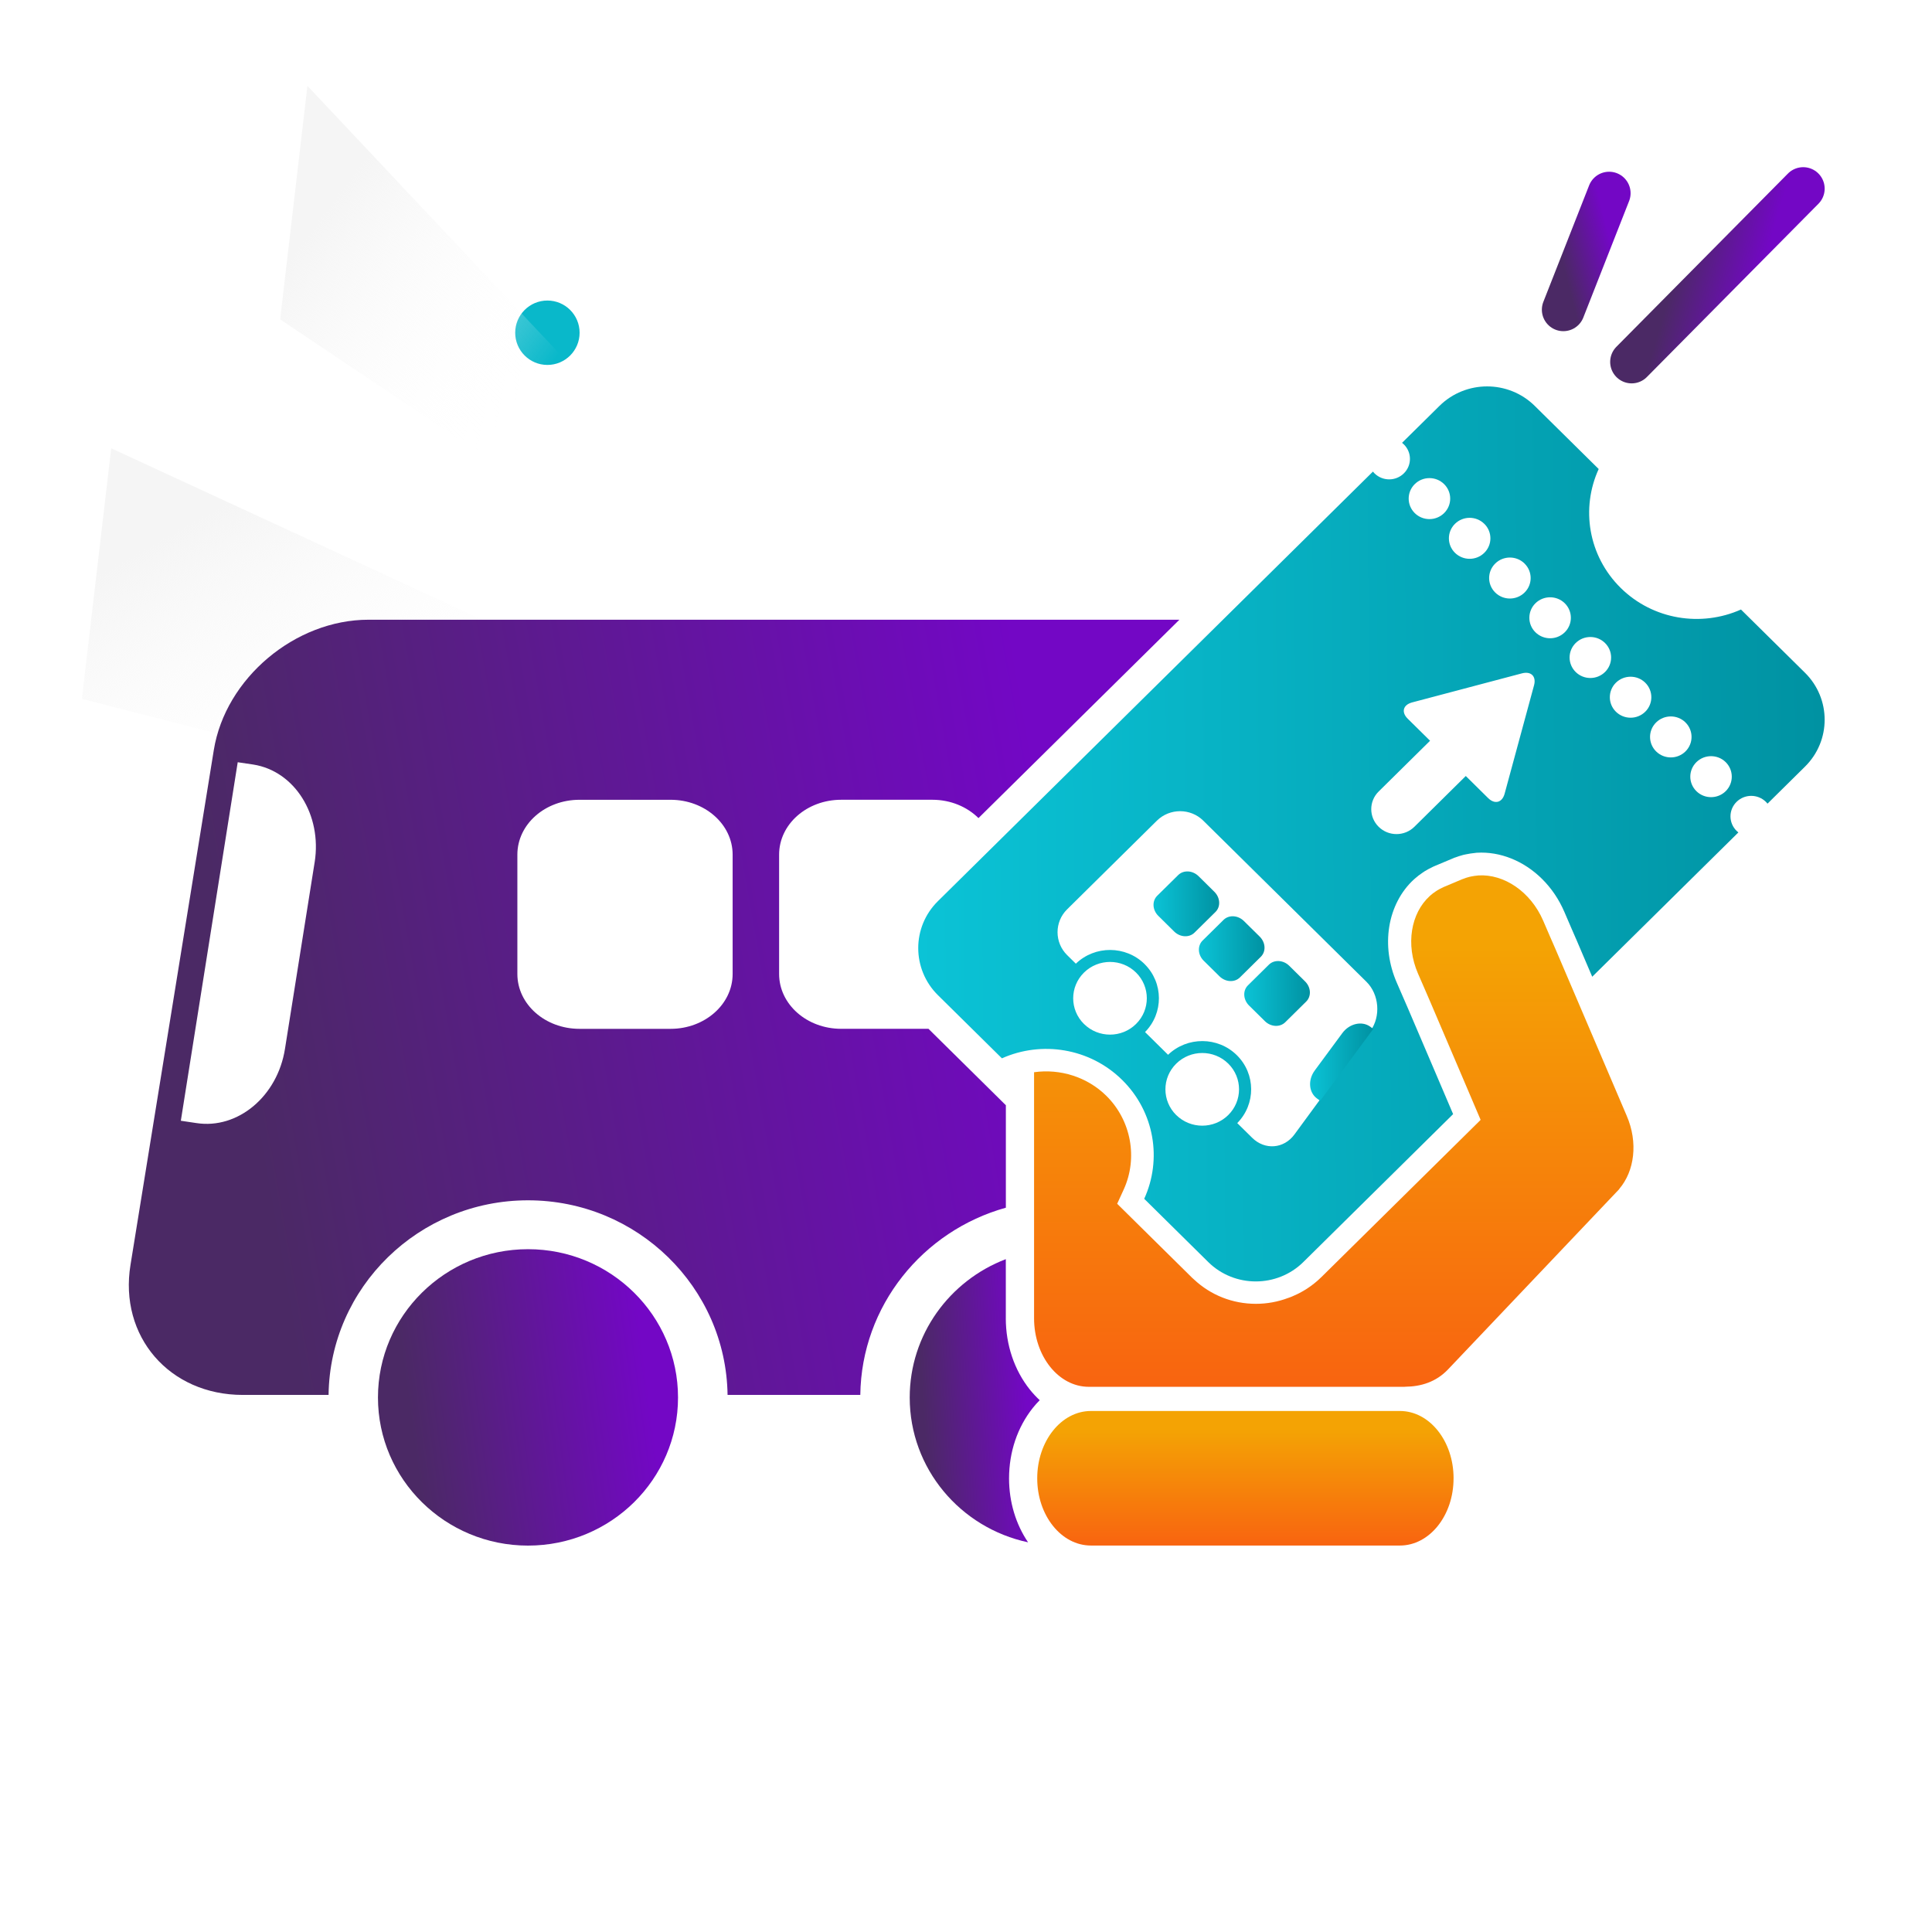 <svg xmlns="http://www.w3.org/2000/svg" width="90" height="90" viewBox="0 0 90 90" fill="none"><path d="M72.826 14.427L74.959 9" stroke="url(#paint0_linear_21901_2532)" stroke-width="2" stroke-linecap="round"></path><path d="M76.008 16.859L84 8.788" stroke="url(#paint1_linear_21901_2532)" stroke-width="2" stroke-linecap="round"></path><circle cx="25.5" cy="15.5" r="1.5" fill="#09B8CA"></circle><path d="M14.321 4L33.347 24.216L32.885 28.181L13.051 14.878L14.321 4Z" fill="url(#paint2_linear_21901_2532)"></path><path d="M5.181 20.884L39.084 36.544L38.509 41.453L3.815 32.556L5.181 20.884Z" fill="url(#paint3_linear_21901_2532)"></path><path d="M24.597 58.192C20.741 58.192 17.607 61.289 17.607 65.101C17.607 68.912 20.741 72 24.597 72C28.454 72 31.585 68.913 31.585 65.101C31.585 61.288 28.456 58.192 24.597 58.192Z" fill="url(#paint4_linear_21901_2532)"></path><path d="M46.857 56.258V51.486L46.723 51.354L45.873 50.514L43.252 47.926H39.186C37.587 47.926 36.294 46.785 36.294 45.371V39.812C36.294 38.396 37.587 37.256 39.186 37.256H43.433C44.288 37.256 45.053 37.587 45.581 38.11L54.941 28.869H17.166C13.746 28.869 10.503 31.599 9.961 34.934L6.08 58.916C5.533 62.253 7.89 64.981 11.309 64.981H15.306C15.371 59.969 19.509 55.915 24.598 55.915C29.688 55.915 33.822 59.97 33.893 64.981H40.076C40.13 60.828 42.989 57.334 46.859 56.259L46.857 56.258ZM14.658 40.163L13.276 48.854C12.929 51.069 11.078 52.615 9.149 52.317L8.424 52.209L11.074 35.508L11.802 35.616C13.727 35.921 15.005 37.956 14.659 40.163H14.658ZM34.129 45.372C34.129 46.786 32.83 47.927 31.24 47.927H26.994C25.395 47.927 24.101 46.786 24.101 45.372V39.813C24.101 38.397 25.395 37.257 26.994 37.257H31.24C32.831 37.257 34.129 38.397 34.129 39.813V45.372Z" fill="url(#paint5_linear_21901_2532)"></path><path d="M46.855 61.411V58.656C44.237 59.655 42.378 62.166 42.378 65.103C42.378 68.414 44.741 71.178 47.892 71.847C47.317 70.998 47.007 69.968 47.005 68.869V68.866C47.008 67.636 47.395 66.492 48.11 65.589C48.209 65.463 48.318 65.343 48.434 65.226C48.271 65.076 48.118 64.911 47.974 64.732C47.252 63.828 46.854 62.648 46.854 61.411H46.855Z" fill="url(#paint6_linear_21901_2532)"></path><path d="M67.713 68.867C67.715 67.135 66.595 65.729 65.212 65.729H50.82C49.438 65.729 48.319 67.134 48.318 68.863C48.316 70.594 49.438 71.998 50.82 71.997H65.209C66.594 72 67.715 70.595 67.712 68.866L67.713 68.867Z" fill="url(#paint7_linear_21901_2532)"></path><path d="M65.462 64.599C66.198 64.593 66.897 64.374 67.444 63.804L75.424 55.401L75.434 55.381C76.142 54.552 76.316 53.222 75.778 51.976L72.739 44.863L72.428 44.137L72.203 43.622L71.888 42.891C71.301 41.531 70.059 40.709 68.87 40.781L68.817 40.788C68.723 40.796 68.631 40.81 68.538 40.829L68.441 40.85C68.339 40.876 68.234 40.909 68.134 40.952L68.12 40.955L67.242 41.325L67.232 41.332C67.131 41.374 67.036 41.428 66.944 41.483L66.861 41.539C66.784 41.59 66.709 41.646 66.64 41.708L66.6 41.744C65.727 42.54 65.468 43.997 66.056 45.354L66.375 46.086L66.598 46.601L67.898 49.645L68.972 52.165L68.956 52.181L68.959 52.183L61.561 59.486C61.355 59.69 61.126 59.874 60.88 60.034C60.775 60.102 60.662 60.168 60.542 60.231C60.506 60.25 60.469 60.269 60.421 60.291C60.341 60.329 60.261 60.367 60.186 60.397C60.139 60.416 60.092 60.434 60.045 60.451C60.032 60.456 60.019 60.459 60.006 60.464C59.532 60.643 59.025 60.737 58.502 60.737C57.42 60.737 56.4 60.334 55.618 59.6C55.6 59.584 55.583 59.568 55.565 59.551L55.545 59.535L52.041 56.075L52.044 56.073L52.345 55.416C53.018 53.945 52.694 52.189 51.537 51.047C50.646 50.167 49.385 49.777 48.171 49.948V61.409C48.171 63.174 49.313 64.605 50.72 64.603H65.418L65.464 64.6L65.462 64.599Z" fill="url(#paint8_linear_21901_2532)"></path><path d="M66.354 40.915L66.353 40.916L66.354 40.915Z" fill="url(#paint9_linear_21901_2532)"></path><path d="M53.302 55.845L56.284 58.79C56.894 59.393 57.7 59.695 58.5 59.694C59.3 59.694 60.106 59.392 60.716 58.789L67.692 51.9L66.905 50.055L65.605 47.013L65.607 47.017L65.383 46.502L65.066 45.773C64.7 44.93 64.58 44.032 64.716 43.174C64.855 42.301 65.263 41.517 65.868 40.965L65.877 40.958L65.886 40.95L65.925 40.916L65.923 40.918L65.926 40.915C66.025 40.827 66.132 40.745 66.251 40.665L66.337 40.607L66.362 40.59L66.389 40.574C66.492 40.512 66.605 40.448 66.731 40.39L66.749 40.38L66.817 40.35L67.695 39.981L67.763 39.952L67.787 39.946C67.906 39.901 68.03 39.861 68.165 39.825L68.19 39.819L68.214 39.814L68.312 39.794H68.314C68.442 39.767 68.569 39.748 68.703 39.735L68.744 39.73L68.773 39.726L68.802 39.724C69.878 39.659 70.981 40.1 71.829 40.938C72.269 41.373 72.62 41.891 72.873 42.477L73.188 43.209L73.186 43.205L73.41 43.72L73.414 43.726L73.723 44.451L74.172 45.5L80.98 38.778C80.951 38.755 80.923 38.732 80.896 38.704C80.518 38.331 80.518 37.727 80.896 37.354C81.274 36.981 81.885 36.982 82.263 37.354C82.291 37.381 82.314 37.409 82.338 37.437L84.082 35.714C84.693 35.112 85.001 34.316 84.999 33.526C84.999 32.736 84.693 31.94 84.082 31.338L81.101 28.394C79.257 29.217 77.012 28.882 75.496 27.385C73.98 25.887 73.639 23.671 74.473 21.849L71.492 18.906C70.882 18.303 70.076 18 69.275 18C68.475 18 67.669 18.303 67.058 18.906L65.313 20.628C65.342 20.651 65.371 20.675 65.397 20.702C65.775 21.074 65.775 21.679 65.397 22.051C65.02 22.424 64.408 22.424 64.03 22.051C64.004 22.025 63.979 21.996 63.957 21.968L43.692 41.979C43.081 42.581 42.773 43.377 42.775 44.168C42.775 44.958 43.081 45.755 43.692 46.358L46.673 49.301C48.517 48.477 50.762 48.814 52.278 50.311C53.794 51.808 54.135 54.026 53.301 55.846L53.302 55.845ZM54.792 51.943C54.123 51.282 54.122 50.211 54.792 49.55C55.462 48.888 56.548 48.887 57.218 49.548C57.887 50.209 57.886 51.282 57.217 51.943C56.548 52.604 55.462 52.603 54.793 51.943H54.792ZM80.391 35.505C80.767 35.878 80.767 36.482 80.391 36.855C80.013 37.228 79.401 37.228 79.024 36.855C78.646 36.482 78.646 35.878 79.024 35.505C79.401 35.132 80.013 35.132 80.392 35.505H80.391ZM78.516 33.654C78.893 34.027 78.893 34.631 78.516 35.004C78.138 35.377 77.527 35.377 77.149 35.004C76.772 34.631 76.771 34.027 77.149 33.654C77.527 33.281 78.138 33.281 78.517 33.654H78.516ZM76.643 31.804C77.02 32.177 77.02 32.782 76.643 33.154C76.265 33.527 75.653 33.527 75.275 33.154C74.898 32.782 74.898 32.177 75.275 31.804C75.653 31.431 76.265 31.431 76.643 31.804ZM74.768 29.954C75.146 30.326 75.146 30.931 74.768 31.304C74.39 31.677 73.779 31.677 73.401 31.304C73.023 30.931 73.023 30.327 73.401 29.954C73.779 29.581 74.391 29.581 74.768 29.954ZM71.462 31.922L70.091 36.975C69.978 37.391 69.633 37.483 69.323 37.178L68.282 36.149L65.887 38.515C65.427 38.968 64.682 38.969 64.223 38.515C63.993 38.288 63.878 37.991 63.878 37.694C63.878 37.397 63.992 37.099 64.223 36.872L66.618 34.507L65.577 33.48C65.267 33.174 65.36 32.833 65.783 32.721L70.9 31.367C71.322 31.257 71.574 31.506 71.462 31.923V31.922ZM72.894 28.103C73.271 28.476 73.271 29.081 72.894 29.453C72.517 29.826 71.904 29.826 71.526 29.453C71.149 29.081 71.149 28.476 71.526 28.103C71.904 27.731 72.516 27.731 72.894 28.103ZM71.02 26.253C71.398 26.626 71.398 27.23 71.02 27.602C70.642 27.975 70.031 27.975 69.653 27.602C69.275 27.229 69.275 26.625 69.653 26.252C70.031 25.879 70.642 25.879 71.02 26.252V26.253ZM65.905 23.902C65.527 23.529 65.527 22.924 65.905 22.552C66.282 22.179 66.894 22.179 67.272 22.552C67.65 22.925 67.65 23.529 67.272 23.902C66.894 24.275 66.282 24.275 65.905 23.902ZM69.145 24.402C69.523 24.775 69.523 25.379 69.145 25.752C68.768 26.125 68.156 26.125 67.778 25.752C67.401 25.379 67.401 24.775 67.778 24.402C68.155 24.029 68.768 24.029 69.144 24.402H69.145ZM50.496 47.701C49.826 47.04 49.826 45.969 50.496 45.307C51.166 44.646 52.253 44.645 52.922 45.306C53.591 45.968 53.59 47.04 52.921 47.701C52.252 48.362 51.167 48.362 50.497 47.701H50.496ZM53.321 44.911C52.438 44.039 51.008 44.034 50.117 44.892L49.71 44.491C49.116 43.904 49.116 42.946 49.71 42.361L53.895 38.228C54.489 37.642 55.459 37.642 56.052 38.228L63.656 45.737C64.248 46.322 64.331 47.351 63.84 48.022L60.301 52.846C59.81 53.518 58.922 53.587 58.33 53.002L57.636 52.318C58.505 51.438 58.5 50.026 57.617 49.155C56.735 48.284 55.305 48.279 54.413 49.136L53.34 48.077C54.209 47.197 54.202 45.784 53.321 44.913V44.911Z" fill="url(#paint10_linear_21901_2532)"></path><path d="M61.246 49.868C60.917 50.311 60.967 50.896 61.355 51.175L61.499 51.28L63.973 47.93L63.827 47.824C63.44 47.547 62.861 47.681 62.533 48.123L61.246 49.867V49.868Z" fill="url(#paint11_linear_21901_2532)"></path><path d="M56.569 41.542L55.834 40.816C55.556 40.542 55.132 40.519 54.884 40.765L53.907 41.728C53.659 41.974 53.682 42.393 53.96 42.666L54.695 43.392C54.973 43.667 55.398 43.69 55.645 43.445L56.622 42.482C56.871 42.236 56.847 41.817 56.569 41.542Z" fill="url(#paint12_linear_21901_2532)"></path><path d="M58.681 43.63L57.945 42.904C57.669 42.632 57.245 42.607 56.996 42.853L56.02 43.816C55.773 44.062 55.796 44.481 56.072 44.754L56.808 45.48C57.086 45.755 57.51 45.778 57.759 45.533L58.734 44.57C58.983 44.324 58.959 43.905 58.681 43.63Z" fill="url(#paint13_linear_21901_2532)"></path><path d="M58.185 46.841L58.922 47.568C59.198 47.842 59.623 47.865 59.872 47.62L60.848 46.656C61.096 46.41 61.073 45.991 60.795 45.718L60.059 44.991C59.783 44.718 59.358 44.693 59.109 44.939L58.133 45.902C57.885 46.148 57.91 46.567 58.185 46.841Z" fill="url(#paint14_linear_21901_2532)"></path><defs><linearGradient id="paint0_linear_21901_2532" x1="72.997" y1="13.07" x2="75.332" y2="12.489" gradientUnits="userSpaceOnUse"><stop stop-color="#4B2965"></stop><stop offset="1" stop-color="#7307C5"></stop></linearGradient><linearGradient id="paint1_linear_21901_2532" x1="77.519" y1="14.51" x2="81.205" y2="15.591" gradientUnits="userSpaceOnUse"><stop stop-color="#4B2965"></stop><stop offset="1" stop-color="#7307C5"></stop></linearGradient><linearGradient id="paint2_linear_21901_2532" x1="15.896" y1="8.829" x2="26.113" y2="16.416" gradientUnits="userSpaceOnUse"><stop stop-color="#F5F5F5"></stop><stop offset="1" stop-color="white" stop-opacity="0"></stop></linearGradient><linearGradient id="paint3_linear_21901_2532" x1="8.313" y1="24.657" x2="15.428" y2="37.62" gradientUnits="userSpaceOnUse"><stop stop-color="#F5F5F5"></stop><stop offset="1" stop-color="white" stop-opacity="0"></stop></linearGradient><linearGradient id="paint4_linear_21901_2532" x1="19.437" y1="68.382" x2="30.491" y2="66.921" gradientUnits="userSpaceOnUse"><stop stop-color="#4B2965"></stop><stop offset="1" stop-color="#7307C5"></stop></linearGradient><linearGradient id="paint5_linear_21901_2532" x1="12.41" y1="55.52" x2="50.591" y2="48.763" gradientUnits="userSpaceOnUse"><stop stop-color="#4B2965"></stop><stop offset="1" stop-color="#7307C5"></stop></linearGradient><linearGradient id="paint6_linear_21901_2532" x1="43.171" y1="68.39" x2="48.026" y2="68.099" gradientUnits="userSpaceOnUse"><stop stop-color="#4B2965"></stop><stop offset="1" stop-color="#7307C5"></stop></linearGradient><linearGradient id="paint7_linear_21901_2532" x1="58.016" y1="66.61" x2="58.016" y2="71.997" gradientUnits="userSpaceOnUse"><stop stop-color="#F4A304"></stop><stop offset="1" stop-color="#F86410"></stop></linearGradient><linearGradient id="paint8_linear_21901_2532" x1="62.132" y1="44.127" x2="62.132" y2="64.603" gradientUnits="userSpaceOnUse"><stop stop-color="#F4A304"></stop><stop offset="1" stop-color="#F86410"></stop></linearGradient><linearGradient id="paint9_linear_21901_2532" x1="66.353" y1="40.915" x2="66.354" y2="40.915" gradientUnits="userSpaceOnUse"><stop stop-color="#0BC3D6"></stop><stop offset="1" stop-color="#0092A2"></stop></linearGradient><linearGradient id="paint10_linear_21901_2532" x1="42.775" y1="46.665" x2="85.004" y2="46.336" gradientUnits="userSpaceOnUse"><stop stop-color="#0BC3D6"></stop><stop offset="1" stop-color="#0092A2"></stop></linearGradient><linearGradient id="paint11_linear_21901_2532" x1="61.028" y1="50.155" x2="63.973" y2="50.136" gradientUnits="userSpaceOnUse"><stop stop-color="#0BC3D6"></stop><stop offset="1" stop-color="#0092A2"></stop></linearGradient><linearGradient id="paint12_linear_21901_2532" x1="53.736" y1="42.671" x2="56.794" y2="42.647" gradientUnits="userSpaceOnUse"><stop stop-color="#0BC3D6"></stop><stop offset="1" stop-color="#0092A2"></stop></linearGradient><linearGradient id="paint13_linear_21901_2532" x1="55.849" y1="44.759" x2="58.907" y2="44.735" gradientUnits="userSpaceOnUse"><stop stop-color="#0BC3D6"></stop><stop offset="1" stop-color="#0092A2"></stop></linearGradient><linearGradient id="paint14_linear_21901_2532" x1="57.962" y1="46.846" x2="61.02" y2="46.822" gradientUnits="userSpaceOnUse"><stop stop-color="#0BC3D6"></stop><stop offset="1" stop-color="#0092A2"></stop></linearGradient></defs></svg>